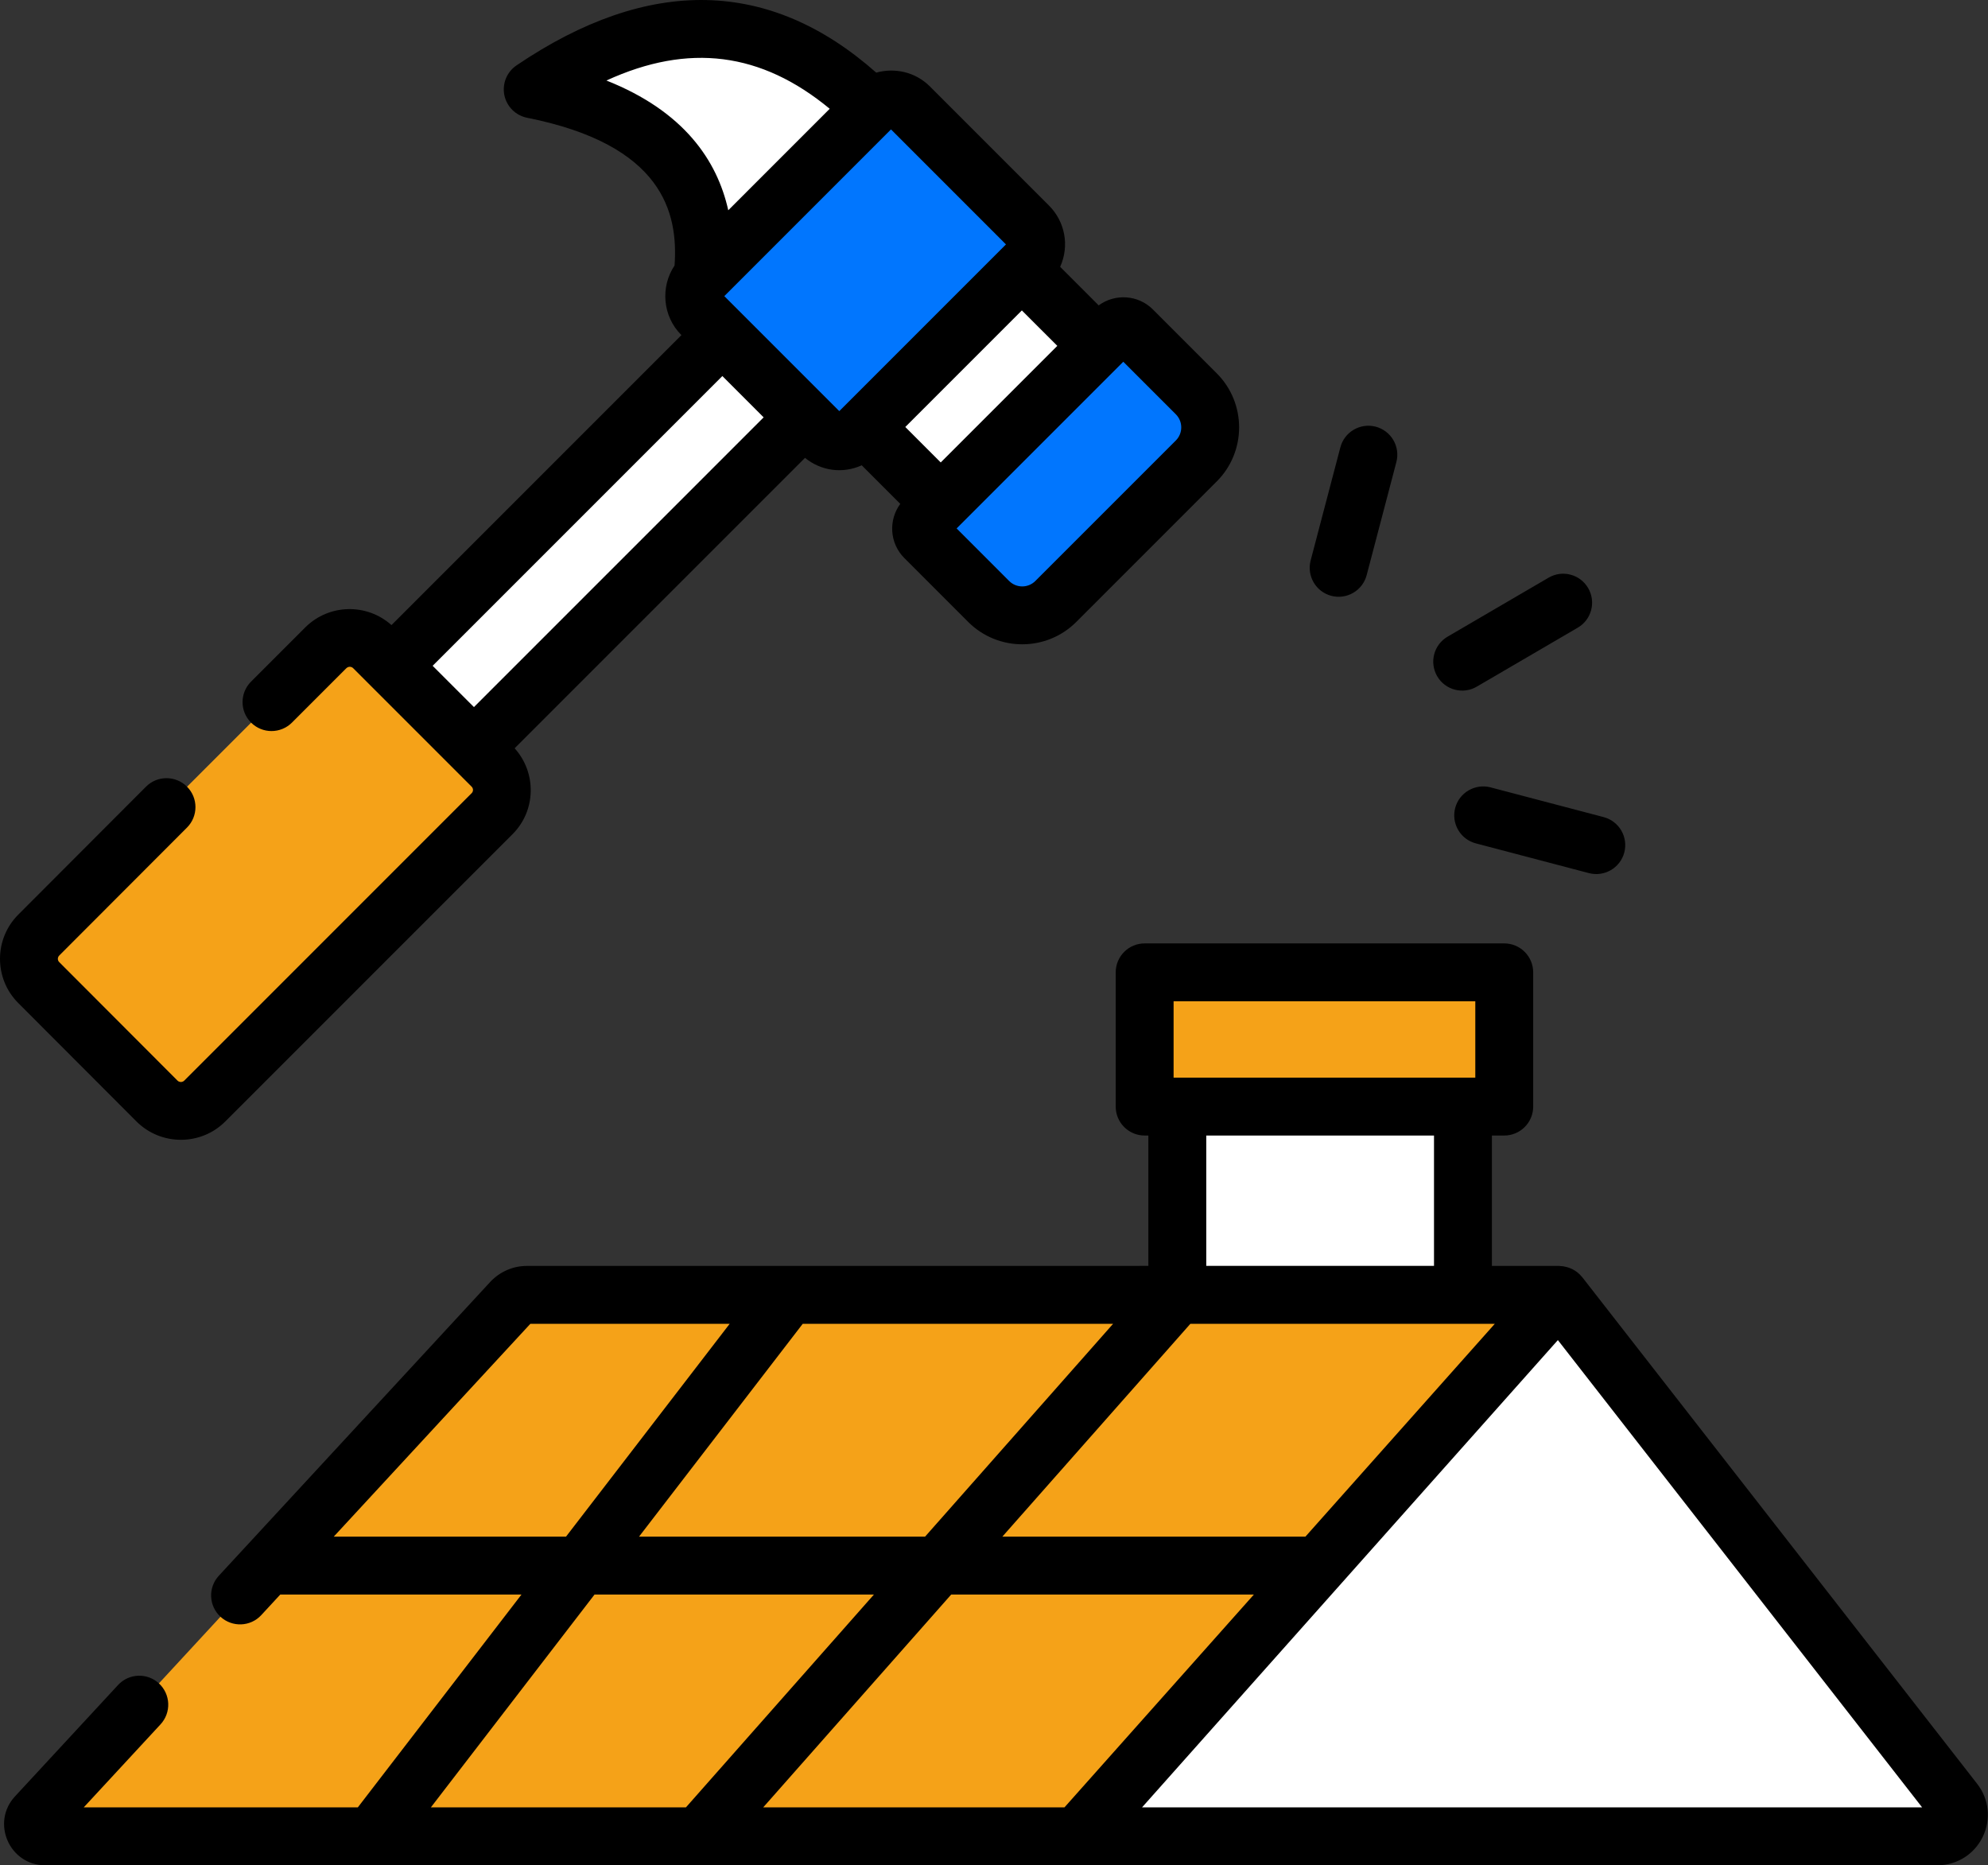 <svg width="97" height="91" viewBox="0 0 97 91" fill="none" xmlns="http://www.w3.org/2000/svg">
<rect x="0" y="0" width="97" height="91" fill="#333333" stroke="none"/>
<path d="M76.083 63.17H25.693C25.558 63.17 25.423 63.199 25.299 63.253C25.175 63.307 25.063 63.387 24.971 63.487L1.77 88.603C1.423 88.978 1.69 89.588 2.201 89.588H52.576L76.083 63.17Z" fill="#F5A218"/>
<path d="M76.083 63.17L95.355 87.89C95.894 88.58 95.402 89.588 94.526 89.588H52.576L76.083 63.17ZM57.445 53.986H71.381V63.17H57.445V53.986Z" fill="white"/>
<path d="M55.85 47.438H73.396V53.986H55.85V47.438Z" fill="#F5A218"/>
<path d="M19.106 32.482L35.238 16.35L39.249 20.362L23.117 36.494L19.106 32.482ZM42.167 20.834L49.85 13.15L53.577 16.877L45.893 24.56L42.167 20.834Z" fill="white"/>
<path d="M58.372 22.488L51.515 29.344C50.611 30.248 49.145 30.248 48.241 29.344L45.123 26.226C45.065 26.168 45.019 26.098 44.987 26.022C44.955 25.945 44.939 25.864 44.939 25.781C44.939 25.698 44.955 25.616 44.987 25.54C45.019 25.463 45.065 25.394 45.123 25.335L54.363 16.096C54.422 16.037 54.491 15.991 54.568 15.959C54.644 15.927 54.726 15.911 54.809 15.911C54.892 15.911 54.973 15.927 55.05 15.959C55.126 15.991 55.196 16.037 55.254 16.096L58.372 19.213C59.276 20.117 59.276 21.583 58.372 22.488ZM50.182 12.824L41.852 21.154C41.613 21.393 41.289 21.527 40.951 21.527C40.614 21.527 40.29 21.393 40.051 21.154L34.244 15.347C34.005 15.108 33.871 14.784 33.871 14.447C33.871 14.109 34.005 13.785 34.244 13.546L42.574 5.216C42.813 4.977 43.137 4.843 43.474 4.843C43.812 4.843 44.136 4.977 44.375 5.216L50.182 11.023C50.42 11.262 50.555 11.586 50.555 11.924C50.555 12.261 50.42 12.585 50.182 12.824Z" fill="#0176FE"/>
<path d="M34.285 13.505L42.533 5.257C37.418 0.225 31.866 0.385 25.994 4.36C31.779 5.511 34.832 8.378 34.285 13.505Z" fill="white"/>
<path d="M24.007 39.699L9.991 53.715C9.838 53.868 9.657 53.989 9.458 54.071C9.258 54.154 9.044 54.197 8.829 54.197C8.613 54.197 8.399 54.154 8.2 54.071C8 53.989 7.819 53.868 7.667 53.715L1.891 47.94C1.739 47.787 1.618 47.606 1.535 47.407C1.453 47.208 1.41 46.994 1.41 46.778C1.41 46.562 1.453 46.349 1.535 46.149C1.618 45.95 1.739 45.769 1.891 45.616L15.908 31.6C16.06 31.447 16.241 31.326 16.441 31.244C16.64 31.161 16.854 31.119 17.07 31.119C17.285 31.119 17.499 31.161 17.698 31.244C17.898 31.326 18.079 31.447 18.232 31.6L24.007 37.375C24.159 37.528 24.28 37.709 24.363 37.908C24.446 38.108 24.488 38.321 24.488 38.537C24.488 38.753 24.446 38.967 24.363 39.166C24.28 39.365 24.159 39.547 24.007 39.699Z" fill="#F5A218"/>
<path d="M96.469 87.022L77.197 62.302C77.191 62.295 77.183 62.289 77.177 62.282C76.943 61.996 76.579 61.784 76.093 61.761C76.091 61.761 76.088 61.76 76.086 61.76H72.794V55.398H73.396C73.771 55.398 74.13 55.249 74.395 54.984C74.66 54.719 74.809 54.36 74.809 53.985V47.438C74.809 47.063 74.66 46.704 74.395 46.439C74.13 46.174 73.771 46.025 73.396 46.025H55.85C55.475 46.025 55.116 46.174 54.851 46.439C54.587 46.704 54.438 47.063 54.438 47.438V53.985C54.438 54.36 54.587 54.719 54.851 54.984C55.116 55.249 55.475 55.398 55.85 55.398H56.032V61.758L25.697 61.76C25.039 61.76 24.403 62.033 23.934 62.525L10.676 76.876C10.55 77.012 10.452 77.172 10.388 77.346C10.323 77.52 10.294 77.705 10.302 77.89C10.309 78.076 10.353 78.258 10.431 78.426C10.508 78.595 10.618 78.746 10.755 78.872C11.327 79.401 12.223 79.367 12.75 78.793L13.676 77.791H25.445L17.46 88.174H4.086L7.833 84.124C7.959 83.988 8.057 83.828 8.122 83.654C8.186 83.48 8.215 83.295 8.208 83.11C8.201 82.925 8.157 82.743 8.08 82.574C8.002 82.406 7.892 82.254 7.756 82.128C7.185 81.597 6.289 81.632 5.76 82.205L0.731 87.639C-0.449 88.915 0.459 90.999 2.201 90.999L94.527 91C95.476 91 96.325 90.47 96.741 89.617C97.157 88.764 97.053 87.769 96.469 87.022ZM57.263 48.85H71.984V52.573H57.263V48.85ZM54.31 64.585L45.138 74.966H31.181L39.166 64.585H54.31ZM58.08 64.585H72.934L63.696 74.966H48.908L58.08 64.585ZM61.181 77.791L51.939 88.174H37.239L46.412 77.791H61.181ZM58.857 61.758V55.399H69.969V61.758H58.857ZM16.285 74.966L25.876 64.585H35.602L27.618 74.966H16.285ZM29.009 77.791H42.642L33.469 88.174H21.024L29.009 77.791ZM55.723 88.175L76.013 65.378L93.786 88.175L55.723 88.175ZM6.671 54.724C7.868 55.904 9.804 55.9 10.988 54.716L25.01 40.695C26.16 39.544 26.187 37.701 25.111 36.505L39.278 22.338C40.063 22.972 41.099 23.125 42.046 22.701L43.926 24.581C43.343 25.379 43.404 26.505 44.125 27.225L47.242 30.343C48.696 31.796 51.061 31.796 52.514 30.343L59.37 23.486C60.823 22.033 60.823 19.668 59.37 18.215L56.253 15.097C55.532 14.377 54.407 14.314 53.608 14.898L51.728 13.018C52.196 11.975 51.958 10.803 51.18 10.024L45.373 4.217C44.664 3.508 43.657 3.292 42.753 3.543C37.559 -1.054 31.66 -1.183 25.202 3.19C24.971 3.346 24.792 3.567 24.686 3.825C24.581 4.083 24.554 4.366 24.608 4.639C24.664 4.912 24.799 5.163 24.996 5.36C25.193 5.556 25.444 5.69 25.718 5.745C32.363 7.067 33.094 10.394 32.914 12.952C32.216 13.995 32.325 15.425 33.245 16.346L33.248 16.349L19.101 30.496C17.909 29.427 16.067 29.452 14.904 30.599L12.249 33.254C11.697 33.806 11.697 34.7 12.249 35.252C12.801 35.803 13.695 35.803 14.246 35.252L16.894 32.604C16.991 32.507 17.138 32.506 17.231 32.597L23.012 38.378C23.033 38.399 23.05 38.424 23.061 38.451C23.073 38.479 23.079 38.508 23.079 38.538C23.079 38.568 23.073 38.597 23.061 38.624C23.05 38.652 23.033 38.676 23.012 38.697L8.991 52.719C8.947 52.762 8.888 52.786 8.827 52.786C8.765 52.786 8.706 52.763 8.662 52.72L2.889 46.937C2.868 46.916 2.851 46.891 2.84 46.864C2.829 46.836 2.823 46.807 2.823 46.777C2.823 46.747 2.829 46.718 2.841 46.69C2.852 46.663 2.869 46.638 2.89 46.617L9.124 40.374C9.675 39.822 9.675 38.927 9.122 38.377C8.571 37.827 7.677 37.825 7.125 38.378L0.892 44.621C-0.297 45.81 -0.297 47.746 0.891 48.934L6.671 54.724ZM44.172 20.831L49.859 15.144L51.589 16.873L45.901 22.561L44.172 20.831ZM57.373 20.212C57.542 20.382 57.636 20.611 57.636 20.85C57.636 21.09 57.542 21.319 57.373 21.489L50.516 28.345C50.347 28.514 50.117 28.609 49.878 28.609C49.639 28.609 49.409 28.514 49.24 28.345L46.676 25.78L54.808 17.648L57.373 20.212ZM49.084 11.924L41.176 19.832L40.951 20.057L35.341 14.447L43.474 6.313L49.084 11.924ZM29.589 3.928C33.607 2.088 37.141 2.544 40.484 5.307L35.534 10.258C34.992 7.823 33.367 5.426 29.589 3.928ZM37.26 20.361L23.125 34.496L21.11 32.482L35.246 18.346L37.26 20.361ZM64.958 29.068C65.32 29.163 65.706 29.11 66.029 28.921C66.353 28.732 66.588 28.422 66.683 28.06L68.133 22.541C68.228 22.179 68.175 21.794 67.986 21.47C67.797 21.147 67.487 20.912 67.125 20.816C66.37 20.62 65.598 21.069 65.4 21.824L63.95 27.343C63.855 27.705 63.908 28.09 64.097 28.414C64.286 28.738 64.596 28.973 64.958 29.068ZM72.056 33.499L76.983 30.622C77.143 30.529 77.284 30.405 77.396 30.257C77.508 30.11 77.59 29.941 77.637 29.762C77.684 29.582 77.696 29.396 77.671 29.212C77.645 29.028 77.584 28.851 77.491 28.691C77.098 28.016 76.232 27.788 75.559 28.183L70.632 31.06C70.472 31.153 70.332 31.277 70.219 31.425C70.107 31.573 70.025 31.741 69.978 31.92C69.931 32.1 69.919 32.287 69.945 32.47C69.97 32.654 70.031 32.831 70.124 32.991C70.52 33.67 71.391 33.89 72.056 33.499ZM71.002 39.42C70.907 39.783 70.96 40.168 71.149 40.491C71.338 40.815 71.647 41.05 72.01 41.145L77.528 42.596C78.276 42.791 79.053 42.349 79.254 41.588C79.349 41.226 79.296 40.84 79.107 40.517C78.918 40.193 78.608 39.958 78.246 39.863L72.727 38.412C71.977 38.215 71.2 38.666 71.002 39.42Z" fill="black"/>
</svg>
